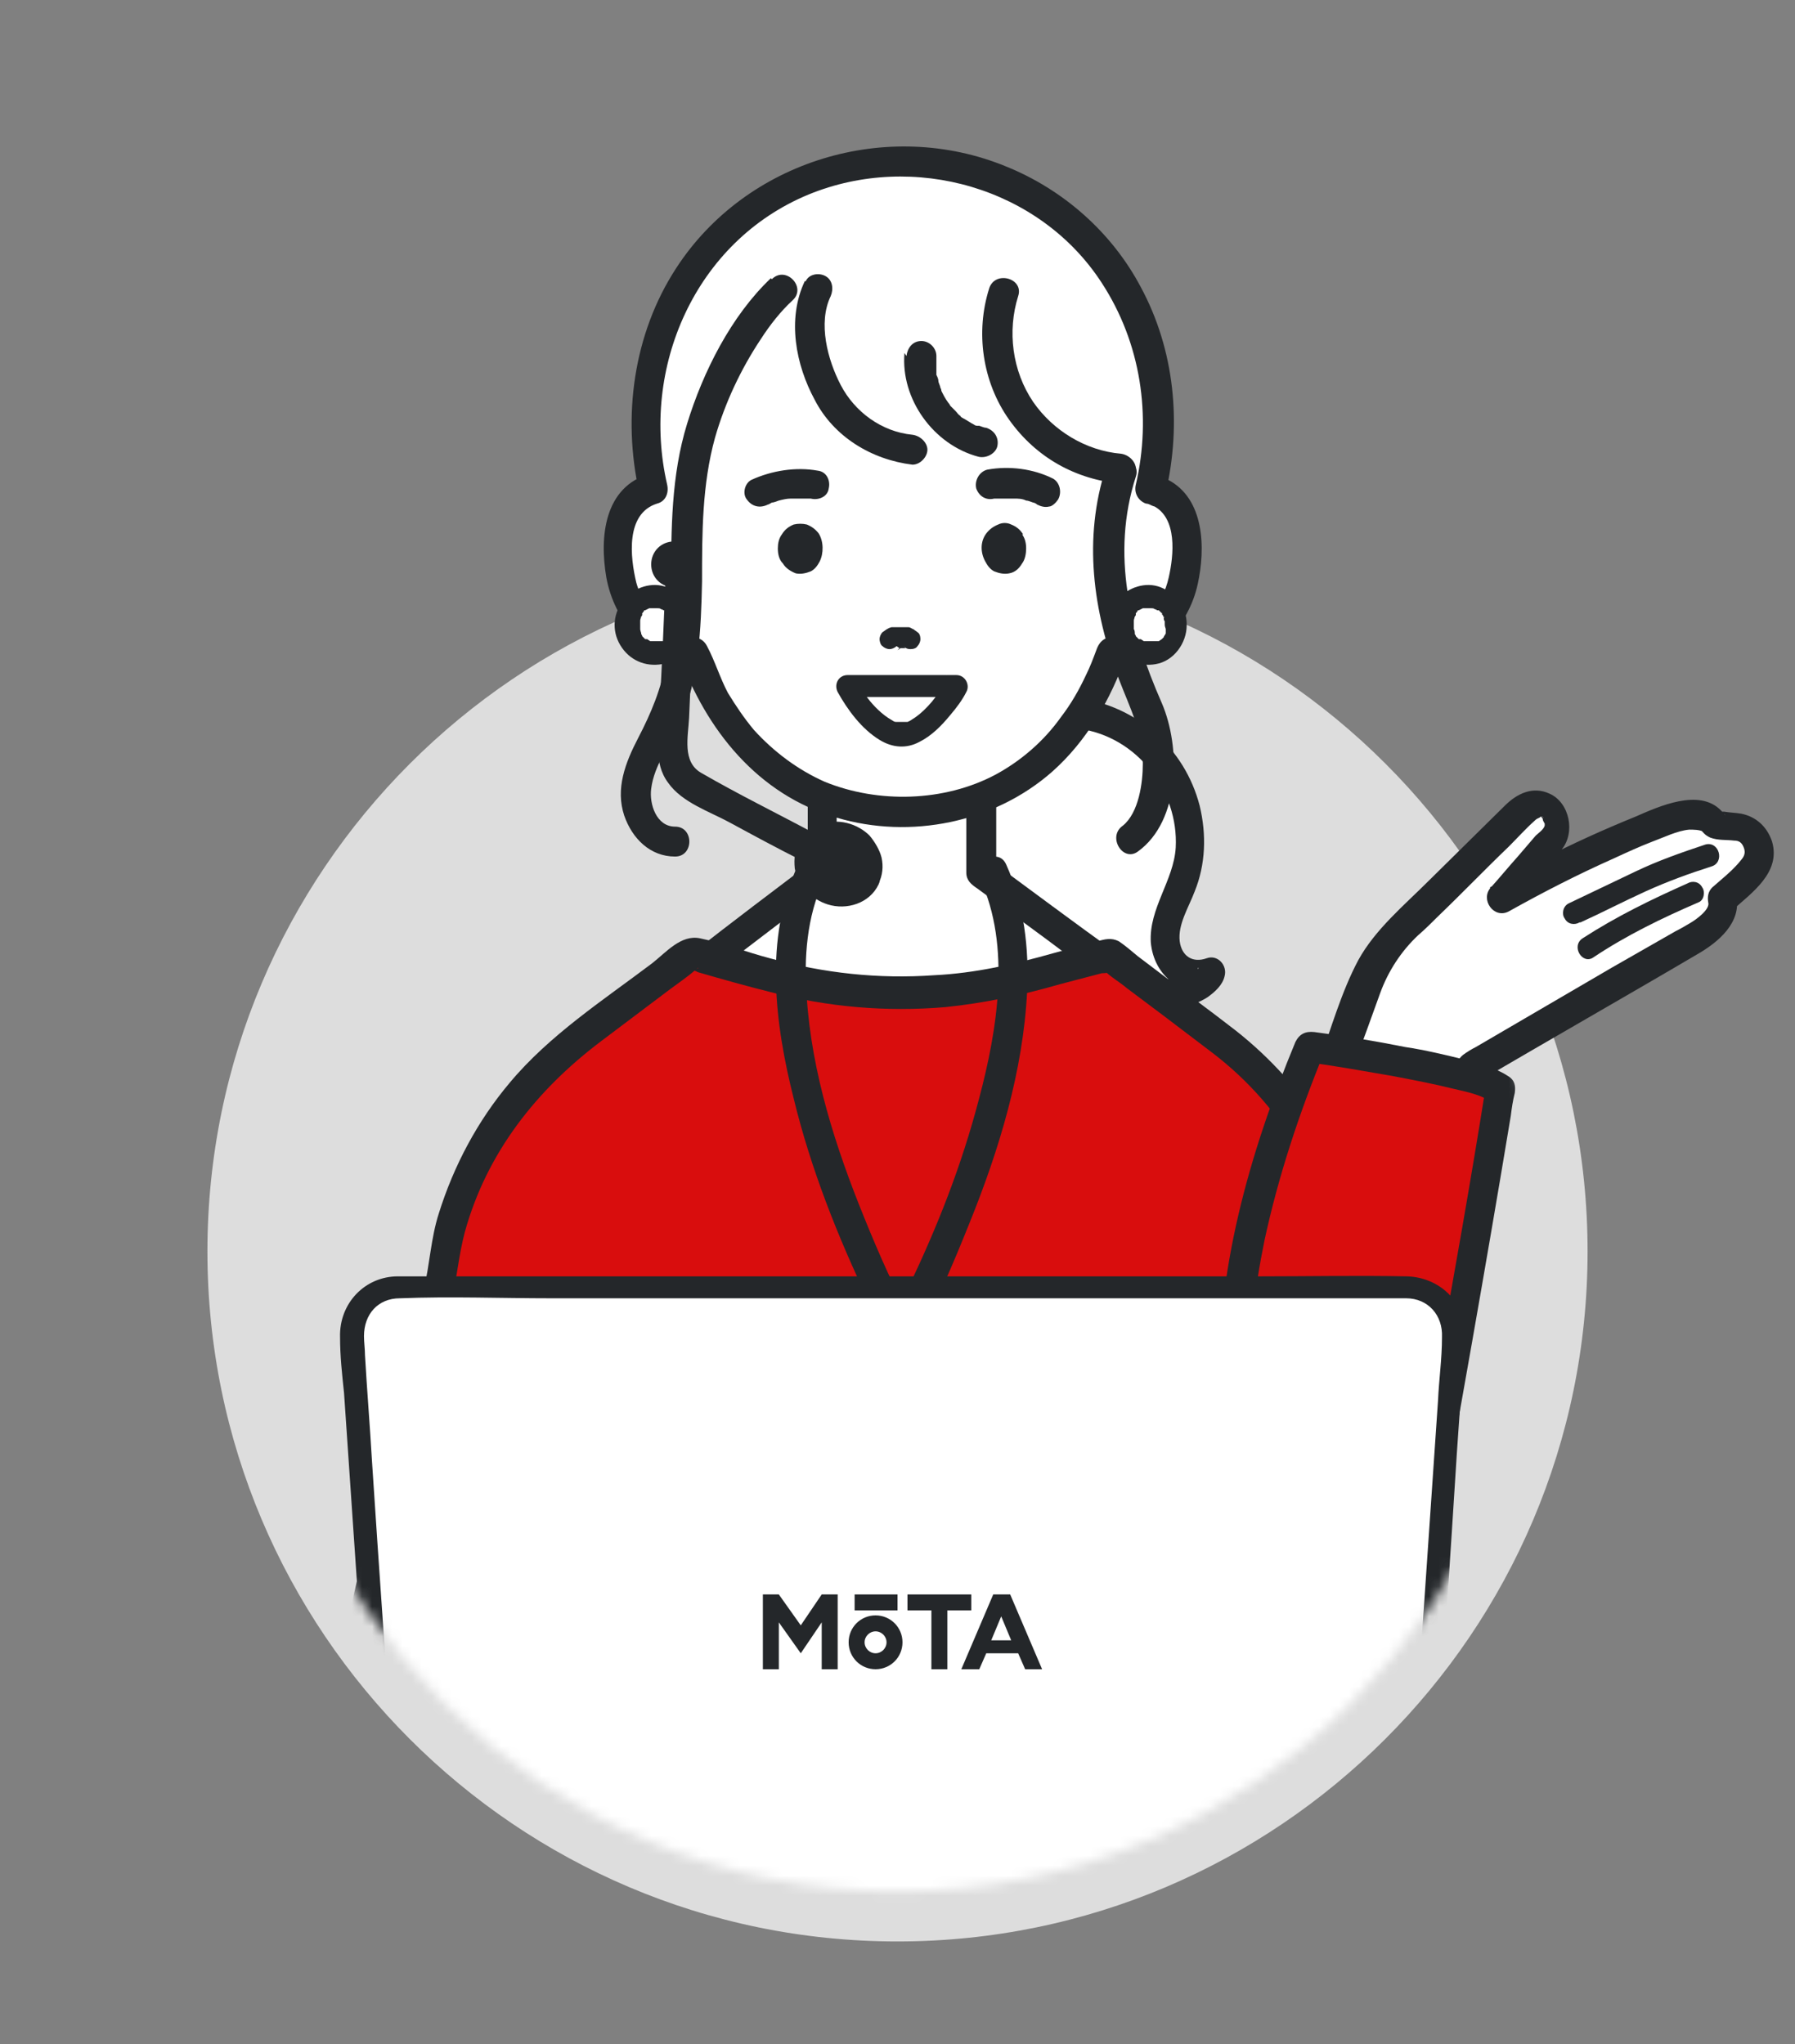 <?xml version="1.0" encoding="UTF-8"?>
<svg id="_レイヤー_1" data-name="レイヤー 1" xmlns="http://www.w3.org/2000/svg" version="1.1" xmlns:xlink="http://www.w3.org/1999/xlink" viewBox="0 0 180 205">
  <rect x="0" y="0" width="180" height="205" fill="#808080" stroke="none"/>
  <defs>
    <style>
      .cls-1 {
        fill: #d90d0d;
      }

      .cls-1, .cls-2, .cls-3, .cls-4 {
        stroke-width: 0px;
      }

      .cls-2 {
        fill: #ddd;
      }

      .cls-3 {
        fill: #24272a;
      }

      .cls-4 {
        fill: #fff;
      }

      .cls-5 {
        mask: url(#mask);
      }
    </style>
    <mask id="mask" x="25.8" y="6.6" width="128.4" height="192.4" maskUnits="userSpaceOnUse">
      <g id="mask0_34_320" data-name="mask0 34 320">
        <g id="clippath">
          <path id="Vector_7" data-name="Vector 7" class="cls-4" d="M154.2,125.5c0,35.5-28.8,64.2-64.2,64.2S25.8,161,25.8,125.5,54.5,6.6,90,6.6s64.2,83.5,64.2,118.9Z"/>
        </g>
      </g>
    </mask>
  </defs>
  <g id="_ã_ã_ã_ã_ä_" data-name="ã¢ã¼ã¿ã®äºº">
    <g id="Group">
      <g id="Group_2" data-name="Group 2">
        <path id="Vector" class="cls-2" d="M90,189.7c35.5,0,64.2-28.7,64.2-64.2s-28.7-64.2-64.2-64.2S25.8,90.1,25.8,125.5s28.7,64.2,64.2,64.2Z"/>
        <path id="Vector_2" data-name="Vector 2" class="cls-2" d="M90,194.7c-38.2,0-69.2-31.1-69.2-69.2S51.8,56.3,90,56.3s69.2,31,69.2,69.2-31.1,69.2-69.2,69.2h0ZM90,66.3c-32.7,0-59.2,26.6-59.2,59.2s26.6,59.2,59.2,59.2,59.2-26.6,59.2-59.2-26.6-59.2-59.2-59.2Z"/>
      </g>
      <g id="Group_3" data-name="Group 3">
        <g id="Group_4" data-name="Group 4">
          <path id="Vector_3" data-name="Vector 3" class="cls-4" d="M134.3,106.6l2.8-7.6c1-2.8,2.7-5.2,4.9-7l11.2-11.1c.8-.6,1.9-.6,2.7,0,0,0,1.3,1.9.3,2.9l-5.4,6.2s11.1-6.2,18.3-8.3c.9-.3,3,0,3.2.7.3.9,3.6-.6,4.5,2.2.3.9.2,1.3-.3,2.1-.5.8-1.8,2.1-2.5,2.6l-.8.7c.4,1.2-1.2,3-2.2,3.6l-23,13.4-.2,2.2"/>
          <path id="Vector_4" data-name="Vector 4" class="cls-3" d="M135.7,107c.9-2.4,1.8-4.9,2.7-7.4.8-2.2,2.1-4.2,3.8-5.8.7-.6,1.4-1.3,2-1.9,2.4-2.3,4.7-4.7,7.1-7,.9-.9,1.7-1.8,2.6-2.6.3-.3.4-.2.6-.4.2-.1.5.3,0-.1,0,0,.1.2.2.3,0,.2.1.3.2.5,0,.2,0,.5,0,.2-.1.4-.7.8-.9,1l-1.8,2.1c-.9,1-1.8,2.1-2.7,3.1-1.1,1.2.3,3.2,1.8,2.4,3.4-1.9,6.9-3.7,10.5-5.3,1.3-.6,2.6-1.2,3.9-1.7,1.1-.4,2.5-1.1,3.7-1.2.4,0,1,0,1.4.2-.3-.2-.1,0,.1.2.2.2.4.3.6.4.8.3,1.6.2,2.4.3.5,0,.8.2,1,.8.2.7-.2,1-.6,1.5-.8.9-1.7,1.6-2.6,2.4-.4.4-.5.9-.4,1.5.2.7-1.2,1.7-1.7,2-.5.3-1,.6-1.6.9l-6.3,3.6c-4.6,2.7-9.1,5.3-13.7,8-.4.2-.9.5-1.3.8-1,.8-.9,2.4-1,3.6-.2,1.9,2.8,1.9,3,0l.2-2.2-.7,1.3c7.3-4.3,14.7-8.5,22-12.8,2.1-1.2,4.5-3.2,3.9-5.9l-.4,1.5c2-1.8,4.9-3.8,4-6.9-.5-1.5-1.6-2.5-3.1-2.8-.6-.1-1.1-.1-1.7-.2-.2,0-.4,0-.4,0-.3.3.5,0,.5.4,0-.1-.3-.4-.4-.5-2.2-2.3-6.3-.4-8.6.6-3.2,1.3-6.3,2.7-9.4,4.3-1.7.9-3.5,1.8-5.2,2.8l1.8,2.4c1.8-2.1,3.6-4.1,5.4-6.2,1.4-1.7.8-4.7-1.2-5.6-1.7-.8-3.3,0-4.5,1.2l-7.6,7.5c-2.5,2.5-5.4,4.9-7.1,8-1.7,3.2-2.7,6.8-3.9,10.1-.7,1.8,2.2,2.6,2.9.8h0Z"/>
        </g>
        <path id="Vector_5" data-name="Vector 5" class="cls-3" d="M159.8,96c3.3-2.2,6.8-3.9,10.5-5.5.6-.2.7-1.1.4-1.5-.3-.6-1-.7-1.5-.4-3.6,1.6-7.1,3.3-10.5,5.5-1.2.8,0,2.7,1.1,1.9Z"/>
        <path id="Vector_6" data-name="Vector 6" class="cls-3" d="M158.5,92.5c2.2-1,4.3-2.1,6.5-3.1s4.4-1.8,6.6-2.5c1.4-.4.8-2.6-.6-2.2-2.4.8-4.7,1.6-7,2.7s-4.4,2.1-6.7,3.2c-.6.3-.7,1.1-.4,1.5.3.6,1,.7,1.5.4h0Z"/>
      </g>
      <g id="Clip_path_group" data-name="Clip path group">
        <g class="cls-5">
          <g id="Group_5" data-name="Group 5">
            <g id="Group_6" data-name="Group 6">
              <path id="Vector_8" data-name="Vector 8" class="cls-4" d="M108.3,71.6c8.3,1,13.4,10.2,10.1,17.8-.6,1.3-1.2,2.7-1.4,4.1-.3,2.8,1.8,5.2,4.6,4.1,0,0-.6,2.3-5.8,2.2l-21.8-11.2,1-13.2,13.3-3.8h0Z"/>
              <path id="Vector_9" data-name="Vector 9" class="cls-3" d="M108.3,73.1c5.7.8,9.9,6.2,9.6,11.9-.2,3.3-2.7,6.1-2.5,9.5.3,3.4,3.2,5.7,6.5,4.6l-1.8-1.9c0-.2.2-.2,0,0,.1-.1,0,0-.2.1-.2.1-.2.2-.4.3-.6.3-1.3.5-2,.6-.2,0-.5,0-.7,0-.1,0-.9.1-.5.1,0,0,.3.1,0,0-1.3-.4-2.6-1.3-3.9-2l-14-7.2c-1.3-.7-2.5-1.3-3.8-1.9l.7,1.3c.3-4.4.7-8.8,1-13.2l-1.1,1.4c4.4-1.3,8.9-2.5,13.3-3.8,1.8-.5,1.1-3.4-.8-2.9-4.4,1.3-8.9,2.5-13.3,3.8-.7.2-1.1.8-1.1,1.5-.3,4.4-.7,8.8-1,13.2,0,.5.3,1.1.7,1.3,3.7,1.9,7.3,3.8,11,5.7l7.4,3.8c1.1.6,2.2,1.3,3.4,1.7,1.8.7,4.8,0,6.3-1,.7-.5,1.5-1.2,1.7-2.1.3-1.1-.7-2.2-1.8-1.8-1.4.5-2.5-.2-2.7-1.7-.2-1.7.9-3.4,1.5-5,1.1-2.7,1.2-5.7.5-8.6-1.5-5.8-6.3-10-12.2-10.8-.8-.1-1.5.8-1.5,1.5,0,.9.7,1.4,1.5,1.5h0Z"/>
            </g>
            <g id="Group_7" data-name="Group 7">
              <path id="Vector_10" data-name="Vector 10" class="cls-4" d="M82.5,80.6v6.9l-12.4,9.4,22,12.2,19.1-12.2-12.8-9.4v-6.9"/>
              <path id="Vector_11" data-name="Vector 11" class="cls-3" d="M81,80.6v6.9l.7-1.3c-4.1,3.1-8.2,6.2-12.3,9.4-.9.6-1.1,2,0,2.6,6.4,3.5,12.8,7.1,19.2,10.6.9.5,1.8,1,2.8,1.5.5.2,1.1.3,1.5,0,5.6-3.6,11.1-7.1,16.7-10.6.8-.5,1.6-1,2.4-1.5,1-.7.9-1.9,0-2.6-4.3-3.1-8.6-6.3-12.8-9.4l.7,1.3v-6.9c0-1.9-3-1.9-3,0v5c0,.6,0,1.3,0,1.9,0,.8.5,1.2,1.1,1.6,3.1,2.3,6.2,4.5,9.2,6.8,1.1.8,2.2,1.6,3.2,2.4v-2.6c-5.6,3.5-11.1,7.1-16.7,10.6-.8.5-1.6,1-2.4,1.5h1.5c-6.4-3.6-12.8-7.1-19.2-10.7-.9-.5-1.8-1-2.8-1.5v2.6c2.5-1.9,5.1-3.9,7.6-5.8l4.2-3.2c.3-.2.7-.5,1-.8.4-.6.3-1.4.3-2.1v-5.8c0-1.9-3-1.9-3,0h0Z"/>
            </g>
            <g id="Group_8" data-name="Group 8">
              <path id="Vector_12" data-name="Vector 12" class="cls-4" d="M116.3,49.3c-.3-.2-.6-.2-.9-.3.5-2.1.8-4.3.8-6.6,0-15-11.5-26.2-25.7-26.2s-25.7,11.2-25.7,26.2.3,4.5.8,6.6c-.3,0-.6.2-.9.3-3.1,1.4-3,6.3-2.2,9.5.7,2.7,3.2,5.8,7.1,6.5,3.6,10.2,11.2,16.1,20.9,16.1s17.3-5.8,20.9-16.1c3.9-.7,6.4-3.8,7.1-6.5.8-3.2,1-8.1-2.2-9.5Z"/>
              <path id="Vector_13" data-name="Vector 13" class="cls-3" d="M117.1,48c-.4-.2-.8-.4-1.3-.5l1.1,1.9c1.6-6.9.9-14.3-2.5-20.6-2.9-5.5-7.8-9.8-13.5-12.1-11.9-4.9-26.1-.6-33.1,10.2-4.3,6.6-5.4,14.9-3.7,22.5l1.1-1.9c-4.6,1.3-5.1,6.3-4.4,10.4.8,4.4,4,8,8.4,8.9l-1.1-1.1c2.7,7.5,7.9,14,15.8,16.3,7.4,2.2,15.8.5,21.6-4.6,3.5-3.1,5.9-7.3,7.4-11.6l-1.1,1.1c4.2-.8,7.4-4.2,8.3-8.3.8-3.6.7-8.6-3-10.5-1.7-.9-3.2,1.7-1.5,2.6,2.5,1.2,2.1,5,1.6,7.2-.6,2.8-2.7,5.2-5.6,5.9-1,.2-1.4.6-1.7,1.5-.3.8-.6,1.6-1,2.4-.7,1.5-1.5,2.9-2.5,4.2-1.7,2.4-4,4.4-6.6,5.8-5.1,2.7-11.7,2.9-17.1.7-2.7-1.2-5.1-3-7.1-5.2-1-1.2-1.8-2.4-2.6-3.7-.8-1.5-1.3-3.2-2.1-4.7-.5-1-1.5-.9-2.4-1.2-.8-.3-1.6-.8-2.3-1.4-1.1-1-2-2.3-2.4-3.8-.6-2.5-1.1-6.9,2.1-7.9.8-.2,1.2-1,1-1.9-2.7-11.7,2.8-24.4,14.2-29.1,10.5-4.3,23.2-.7,29.4,8.9,3.9,6,5,13.3,3.4,20.2-.2.8.2,1.6,1,1.9.2,0,.4.1.6.2,1.8.8,3.3-1.8,1.5-2.6h0Z"/>
            </g>
            <g id="Group_9" data-name="Group 9">
              <path id="Vector_14" data-name="Vector 14" class="cls-3" d="M102.6,53.6c-.3-.5-.7-.8-1.2-1-.4-.2-.9-.2-1.3,0-.5.2-.9.5-1.2.9-.6.8-.6,1.9-.1,2.8.2.4.5.8.9,1,.5.2,1,.3,1.5.2.6-.1,1-.5,1.3-1,.3-.4.4-1,.4-1.5,0-.5-.1-1-.4-1.4h0Z"/>
              <path id="Vector_15" data-name="Vector 15" class="cls-3" d="M99.7,50c0,0,.2,0,.3,0h-.4c.8,0,1.7,0,2.5,0h-.4c.4,0,.8,0,1.2.2.2,0,.4.1.7.2,0,0,.4,0,0,0,.1,0,.3.1.4.2.4.2.8.3,1.2.2.3,0,.7-.4.9-.7.4-.7.2-1.7-.5-2.1-2-1-4.4-1.3-6.6-.9-.8.2-1.3,1.1-1.1,1.9.3.8,1,1.2,1.8,1h0Z"/>
              <path id="Vector_16" data-name="Vector 16" class="cls-3" d="M78,55c0,.5.1,1.1.5,1.5.3.5.8.8,1.3,1,.5.1,1,0,1.5-.2.4-.2.7-.6.9-1,.4-.8.4-2-.1-2.8-.3-.4-.7-.7-1.2-.9-.4-.1-.9-.1-1.3,0-.5.2-.9.5-1.2,1-.3.4-.4.9-.4,1.4h0Z"/>
              <path id="Vector_17" data-name="Vector 17" class="cls-3" d="M82,47.2c-2.2-.4-4.6,0-6.6.9-.7.3-1,1.4-.5,2,.5.7,1.3.9,2.1.5.1,0,.2-.1.4-.2-.4,0,0,0,0,0,.2,0,.4-.1.7-.2.4-.1.8-.2,1.2-.2h-.4c.8,0,1.7,0,2.5,0h-.4c0,0,.2,0,.3,0,.8.2,1.7-.2,1.8-1,.2-.8-.2-1.7-1.1-1.8Z"/>
            </g>
            <path id="Vector_18" data-name="Vector 18" class="cls-3" d="M90.2,65s0,0,0,0l-.2.2c0,0,.2-.1.3-.2h-.2c.1,0,.3,0,.4,0h-.3c.1,0,.3,0,.4,0h-.3c.1,0,.3,0,.4,0h-.2c.1,0,.2,0,.3,0l-.2-.2s0,0,0,0c.2.2.4.3.7.3s.6-.1.7-.3c.2-.2.3-.5.3-.7,0-.3-.1-.6-.3-.7-.1-.1-.3-.2-.4-.3-.1,0-.3-.2-.5-.2,0,0-.2,0-.3,0-.2,0-.4,0-.6,0s-.4,0-.5,0c0,0-.2,0-.3,0-.4.1-.6.3-.9.5-.2.2-.3.5-.3.7s.1.6.3.7c.2.2.5.3.7.3s.5-.1.7-.3h0Z"/>
            <path id="Vector_19" data-name="Vector 19" class="cls-3" d="M80.7,28.2c-1.8,3.8-.9,8.4,1,11.9,1.9,3.7,5.7,6,9.8,6.5.8,0,1.5-.8,1.5-1.5s-.7-1.4-1.5-1.5c-3.1-.3-5.8-2.3-7.2-5-1.3-2.5-2.3-6.2-1-8.9.3-.7.2-1.6-.5-2-.7-.4-1.7-.2-2,.5h0Z"/>
            <path id="Vector_20" data-name="Vector 20" class="cls-3" d="M90.7,35.4c-.4,4.6,2.9,9.2,7.4,10.4.8.2,1.7-.3,1.9-1,.2-.8-.2-1.6-1.1-1.9-.2,0-.4-.1-.7-.2,0,0-.1,0-.2,0,.1,0,.2,0,0,0,0,0-.2,0-.3-.1-.4-.2-.8-.5-1.2-.7-.3-.2.2.2,0,0,0,0-.2-.1-.2-.2-.2-.1-.3-.3-.5-.5s-.3-.3-.5-.5c0,0-.2-.2,0,0,0,0-.1-.2-.2-.3-.3-.4-.5-.8-.7-1.2,0,0,0-.2-.1-.3,0-.2,0,.2,0,0,0-.2-.2-.5-.2-.7,0-.2-.1-.4-.2-.6,0-.1,0-.2,0-.4,0,.2,0,.1,0,0,0-.5,0-1,0-1.5,0-.8-.7-1.5-1.5-1.5-.9,0-1.4.7-1.5,1.5h0Z"/>
            <path id="Vector_21" data-name="Vector 21" class="cls-3" d="M99.2,28.9c-1.4,4.4-.7,9.4,2,13.2,2.7,3.8,6.7,6,11.2,6.4.8,0,1.5-.8,1.5-1.5s-.7-1.4-1.5-1.5c-3.5-.3-6.8-2.3-8.8-5.2-2.1-3.1-2.6-7.1-1.5-10.6.6-1.8-2.3-2.6-2.9-.8h0Z"/>
            <path id="Vector_22" data-name="Vector 22" class="cls-3" d="M110.9,46.9c-2.3,7.1-1.3,14.4,1.3,21.2,1.1,2.9,2.4,5.3,2.4,8.5,0,1.9-.4,4.9-2,6.2-1.6,1.1,0,3.7,1.5,2.6,4.3-3.1,4.3-10.5,2.4-14.9-3.2-7.3-5.1-14.9-2.6-22.7.6-1.8-2.3-2.6-2.9-.8h0Z"/>
            <path id="Vector_23" data-name="Vector 23" class="cls-3" d="M77.3,27.9c-4,3.8-6.8,9.4-8.4,14.6-1.6,5.2-1.6,10.6-1.6,16,0,2.6,0,5.2-.5,7.8-.5,2.8-1.5,5.2-2.8,7.7-1.3,2.5-2.3,5.1-1.4,7.8.8,2.3,2.6,4.1,5.1,4.1,1.9,0,1.9-3,0-3-1.9,0-2.6-2.3-2.4-3.8.3-2.4,1.9-4.4,2.9-6.6,1.9-4.5,2.1-9.4,2.2-14.2,0-4.8,0-9.7,1.3-14.4,1-3.5,2.6-6.9,4.6-9.9.9-1.4,2-2.8,3.2-3.9,1.4-1.3-.7-3.5-2.1-2.1h0Z"/>
            <g id="Group_10" data-name="Group 10">
              <path id="Vector_24" data-name="Vector 24" class="cls-1" d="M143.8,171.1c-1.9,6.9-6.3,13.7-14.8,13.5-.7,0-1.4,0-2-.2v7.4H53.2l-12.9-6.6c-4.6-4-6.7-10.2-5.3-16.1l9.3-40.4c.2-1.7.4-3.3.8-5,2-7.9,6.6-14.8,13.1-19.8l11.2-8.5h.5l7.2,2c8.7,2.4,18,2.5,26.7,0l7.7-2.1h.1l11.2,8.5c7.3,5.5,12.3,13.7,13.8,22.8l1.1,6.6,4.5,27.3,1.7,10.4h0Z"/>
              <path id="Vector_25" data-name="Vector 25" class="cls-3" d="M142.3,171.1c0,.3-.5,1.6-.8,2.1-.3.8-.6,1.6-1,2.4-.8,1.6-1.8,3-3,4.3-2.7,2.6-6.4,3.8-10.1,3.2-.9-.2-1.9.4-1.9,1.4v7.4l1.5-1.5H53.9c-.2,0-.5,0-.7,0s.7.2.7.2c-.1-.1-.5-.3-.7-.3l-7.2-3.7c-1.6-.8-3.8-1.6-5.2-2.7-3.7-3-5.3-8.4-4.7-12.9.2-1.2.5-2.3.7-3.4,2.4-10.6,4.9-21.2,7.3-31.8l1.2-5.3c.5-2.3.7-4.6,1.3-6.9,2.2-8,7.2-14.3,13.7-19.2l6.9-5.2c.8-.6,1.7-1.2,2.5-1.9.4-.4.6-.2-.3,0,.6,0-.2,0,0,0,.2,0,.4.1.6.2,2.4.7,4.9,1.4,7.3,2,5.7,1.5,11.6,2,17.5,1.5,3.9-.4,7.7-1.2,11.5-2.3l4.2-1.1c.2,0,.8,0,1-.3-.4.3-1.3-.5-.8,0,.7.7,1.6,1.2,2.3,1.8l3.6,2.7c1.7,1.3,3.3,2.5,5,3.8,7.2,5.5,11.7,13.5,13.2,22.3.6,3.5,1.1,6.9,1.7,10.3,1.5,9,3,18.1,4.5,27.1.4,2.1.7,4.3,1.1,6.4.3,1.9,3.2,1.1,2.9-.8-1.4-8.7-2.9-17.4-4.3-26.1-.6-3.9-1.3-7.8-1.9-11.8-.4-2.2-.7-4.4-1.1-6.5-.8-4.9-2.6-9.7-5.3-13.9-2.5-3.8-5.6-7.1-9.2-9.8-1.8-1.4-3.6-2.7-5.4-4.1l-3.7-2.8c-.6-.5-1.3-1.1-1.9-1.5-.8-.4-1.4-.2-2.2,0l-4.4,1.2c-3.9,1.1-7.8,2-11.9,2.2-5.6.4-11.1-.2-16.5-1.7-2.3-.6-4.6-1.5-7-2-1.9-.4-3.4,1.4-4.8,2.5-4.9,3.7-10.3,7.2-14.3,12-3.2,3.8-5.6,8.3-7.1,13.1-.8,2.5-.9,5.1-1.5,7.6-2.4,10.5-4.8,21-7.2,31.4-.8,3.4-1.9,6.9-2.2,10.5-.5,4.9,1.2,9.8,4.4,13.5,1.7,1.9,3.6,2.7,5.8,3.8l7.8,4c.8.4,1.5.8,2.4.8,2.9,0,5.8,0,8.6,0h64.8c.8,0,1.5-.7,1.5-1.5v-7.4l-1.9,1.4c4.7.8,9.3-.4,12.8-3.7,1.5-1.4,2.8-3.2,3.7-5.1.5-1,.9-2,1.3-3.1.3-.9.8-2,.8-2.9,0-1.9-3-1.9-3,0h0Z"/>
            </g>
            <g id="Group_11" data-name="Group 11">
              <path id="Vector_26" data-name="Vector 26" class="cls-1" d="M142.1,157.2c-.1.7-5.7,1.6-6.4,1.6-8.2-.5-12.5-9.3-12-22.6.3-6.8,1.8-14.6,4.7-23.2.8-2.5,1.8-5.1,2.9-7.7,0,0,4.4.6,9.1,1.5,4.3.8,8.7,1.8,10,2.8,0,0-2.4,15.2-8.2,47.5Z"/>
              <path id="Vector_27" data-name="Vector 27" class="cls-3" d="M140.7,156.8c0-.2.4-.6.4-.6,0,0,0,0-.2,0-.3,0-.5.2-.8.2-.8.2-1.7.4-2.5.5-1.1.2-2.1.3-3.2,0-3-.7-5.2-2.9-6.6-5.6-1.9-3.6-2.4-7.9-2.5-12-.1-5,.5-10,1.5-14.9,1.4-6.5,3.5-12.8,6-18.9l-1.8,1c2.9.4,5.7.9,8.6,1.4,2.1.4,4.2.8,6.2,1.3,1.3.3,2.8.6,3.9,1.4l-.7-1.7c-1.5,9.5-3.2,19-4.9,28.5-1.1,6.3-2.2,12.7-3.4,19-.3,1.9,2.6,2.7,2.9.8,2.7-15.1,5.4-30.2,7.9-45.3.1-.8.2-1.5.4-2.3.1-.7,0-1.3-.7-1.7-1.2-.8-2.8-1.2-4.2-1.6-2-.5-4.1-1-6.1-1.3-3-.6-6-1.1-9.1-1.5-.9-.1-1.5.2-1.9,1-4.6,11.1-8.1,23.3-7.6,35.4.3,7.6,2.8,17.9,11.6,19.7,1.8.4,3.3.2,5.1-.2,1.6-.3,4-.6,4.7-2.2.7-1.8-2.2-2.6-2.9-.8h0Z"/>
            </g>
            <g id="Group_12" data-name="Group 12">
              <path id="Vector_28" data-name="Vector 28" class="cls-3" d="M87,87.9c.7-1.4-.1-3.2-1.7-3.9-1.6-.7-3.4-.2-4.1,1.2-.7,1.4.1,3.2,1.7,3.9,1.6.7,3.4.2,4.1-1.2Z"/>
              <path id="Vector_29" data-name="Vector 29" class="cls-3" d="M85.9,87.3c0,.1-.2.2-.2.4,0,.2.2-.2,0,0,0,0,0,.1-.2.2,0,0,0,0-.1.1-.2.2.2-.2,0,0-.1,0-.3.2-.4.2-.2,0,0,0,0,0,0,0-.2,0-.2,0,0,0-.3,0-.4,0h.2s-.1,0-.2,0h-.5c0,0,0,0,.1,0,0,0-.3,0-.4,0,0,0-.2,0-.2,0,0,0-.2-.1,0,0,.2.1,0,0,0,0,0,0-.1,0-.2,0,0,0-.1,0-.2-.1,0,0,0,0-.1,0,.1.1.2.1.1,0-.1,0-.2-.2-.3-.3,0,0,0,0-.1-.1-.2-.2.2.2,0,0,0-.1-.1-.2-.2-.3,0,0,0-.1,0-.2,0,0,0,0,0,.1,0,0,0,0,0-.1,0-.1,0-.2,0-.4,0-.3,0,.3,0,0h0c0-.3,0-.4,0-.5,0,.3,0,.2,0,0,0,0,0-.1,0-.2h0c0-.2,0-.2,0,0,0,0,0-.1,0-.2,0,0,0-.1,0-.2.1-.2-.2.2,0,0,0,0,.2-.2.3-.3.2-.1,0,0,0,0,0,0,.2-.1.2-.2,0,0,0,0,.1,0h0c.1,0,0,0,0,0,0,0,.3,0,.4-.1,0,0,.2,0,.2,0,0,0-.3,0-.1,0,.2,0,.3,0,.5,0,.1,0,.3,0,0,0,0,0,.1,0,.2,0,.2,0,.3,0,.4.1,0,0,.2,0,.2,0-.2-.2-.1,0,0,0,.2,0,.3.2.4.3.2.1,0,0,0,0,0,0,.2.2.2.2h.1c0,.2.2.4.1.2s0,0,0,0c0,0,0,.2.1.2s0,.1,0,.2c0-.3.1.2,0,0,0,.1,0,.3.1.4,0,.2,0-.3,0,0,0,0,0,.2,0,.2v.2c0,.2,0-.3,0,0,0,.1-.2.6,0,.2-.3.6-.2,1.4.5,1.8.6.3,1.5.2,1.8-.5.4-.8.5-1.7.3-2.6-.2-.8-.7-1.6-1.2-2.2-1.2-1.2-3.2-1.8-4.9-1.1-.9.3-1.6.9-2.1,1.7-.5.8-.6,1.7-.5,2.7.3,1.7,1.7,3.1,3.3,3.6,1.9.6,4.2-.1,5.1-2,.3-.6.2-1.4-.5-1.8-.6-.3-1.4-.2-1.8.5h0Z"/>
            </g>
            <path id="Vector_30" data-name="Vector 30" class="cls-3" d="M69,56.6c0,1.3-.1,2.3-1.4,2.3s-2.3-1-2.3-2.3,1-2.3,2.3-2.3,1.4,1,1.4,2.3Z"/>
            <path id="Vector_31" data-name="Vector 31" class="cls-3" d="M95.1,67.7h-10.1c-.9,0-1.4.9-1,1.7,1,1.8,2.4,3.7,4.2,4.8,1.3.8,2.7.9,4,.2,1.2-.6,2.2-1.6,3.1-2.7.6-.7,1.2-1.5,1.6-2.3.4-.7-.1-1.7-1-1.7h-.9c-1.4,0-1.4,2.2,0,2.2h.9l-1-1.7c-.8,1.5-1.9,2.9-3.2,3.8-.2.1-.4.3-.7.4-.2,0,.1,0,0,0,0,0-.1,0-.2,0,0,0-.4,0-.2,0-.1,0-.2,0-.4,0-.1,0,0,0,0,0,0,0-.1,0-.2,0-.3,0-.3,0-.6-.2-.9-.5-1.8-1.4-2.4-2.2-.4-.5-.9-1.2-1.2-1.8l-1,1.7h10.1c1.4,0,1.4-2.2,0-2.2h0Z"/>
            <g id="Group_13" data-name="Group 13">
              <g id="Group_14" data-name="Group 14">
                <path id="Vector_32" data-name="Vector 32" class="cls-3" d="M91.8,134.5c2.1-3.8,3.8-7.8,5.4-11.8,3-7.4,5.4-15.3,5.8-23.3.2-4.3-.3-8.7-2.1-12.7-.8-1.8-3.4-.2-2.6,1.5,3.1,6.7,1.7,15.1-.1,21.9-1.8,6.9-4.2,12.9-7.1,19-.6,1.3-1.2,2.6-1.9,3.8-.9,1.7,1.7,3.2,2.6,1.5h0Z"/>
                <path id="Vector_33" data-name="Vector 33" class="cls-3" d="M91.7,133c-1.9-3.5-3.5-7.1-5-10.8-2.9-7.1-5.3-14.6-5.8-22.2-.3-3.9,0-8.1,1.7-11.7.8-1.7-1.8-3.3-2.6-1.5-3.4,7.3-2.3,15.9-.4,23.4,1.7,7,4.4,13.8,7.5,20.3.7,1.4,1.3,2.8,2.1,4.1.9,1.7,3.5.2,2.6-1.5h0Z"/>
              </g>
              <g id="Group_15" data-name="Group 15">
                <path id="Vector_34" data-name="Vector 34" class="cls-4" d="M104.5,133.4h-28.1v17.8h28.1v-17.8Z"/>
                <path id="Vector_35" data-name="Vector 35" class="cls-3" d="M104.5,150.2h-28.1l1.1,1.1v-17.8l-1.1,1.1h28.1l-1.1-1.1v17.8c0,1.4,2.1,1.4,2.1,0v-17.8c0-.6-.5-1.1-1.1-1.1h-28.1c-.6,0-1.1.5-1.1,1.1v17.8c0,.6.5,1.1,1.1,1.1h28.1c1.4,0,1.4-2.1,0-2.1Z"/>
              </g>
              <g id="Group_16" data-name="Group 16">
                <path id="Vector_36" data-name="Vector 36" class="cls-3" d="M86.6,139.5v1.3h3.4v-1.3h-3.4Z"/>
                <path id="Vector_37" data-name="Vector 37" class="cls-3" d="M88.3,141.3c-1.2,0-2.2,1-2.2,2.1s1,2.1,2.2,2.1,2.1-1,2.1-2.1-1-2.1-2.1-2.1ZM88.3,144.3c-.5,0-.9-.4-.9-.9s.4-.9.9-.9.9.4.9.9-.4.9-.9.9Z"/>
                <path id="Vector_38" data-name="Vector 38" class="cls-3" d="M84,139.5l-1.7,2.4-1.7-2.4h-1.3v6h1.3v-3.8l1.7,2.4,1.7-2.4v3.8h1.3v-6h-1.3Z"/>
                <path id="Vector_39" data-name="Vector 39" class="cls-3" d="M96,139.5h-5.2v1.3h1.9v4.7h1.3v-4.7h1.9v-1.3Z"/>
                <path id="Vector_40" data-name="Vector 40" class="cls-3" d="M100.2,145.6h1.4l-2.6-6h-1.3l-2.6,6h1.4l.6-1.3h2.5l.6,1.3h0ZM97.6,143.2l.8-1.9.8,1.9h-1.6Z"/>
              </g>
            </g>
            <g id="Group_17" data-name="Group 17">
              <g id="Group_18" data-name="Group 18">
                <path id="Vector_41" data-name="Vector 41" class="cls-4" d="M115.2,65.5c1.6,0,2.8-1.3,2.8-2.8s-1.3-2.8-2.8-2.8-2.8,1.3-2.8,2.8,1.3,2.8,2.8,2.8Z"/>
                <path id="Vector_42" data-name="Vector 42" class="cls-3" d="M116.9,62.7v.2c0,.2,0,0,0,0,0,0,0,.3,0,.4,0,0,0,.2,0,.2,0,0,.1-.3,0,0,0,.1-.2.3-.2.4-.1.2.1-.1,0,0,0,0,0,0-.1.1,0,0,0,0-.1.1h0c0,.1,0,.1,0,0,0,0-.3.2-.3.2,0,0,0,0-.1,0-.2.1.2,0,0,0-.1,0-.2,0-.4,0-.2,0,0,0,0,0,0,0-.2,0-.2,0-.1,0-.3,0-.4,0-.2,0,.3,0,0,0,0,0-.2,0-.2,0,0,0-.1,0-.2,0-.2,0,0,0,0,0,0,0-.3-.2-.3-.2,0,0,0,0-.2,0-.1,0,.2.2,0,0,0,0-.3-.3-.3-.3,0,0,.1.2,0,0,0,0,0-.1-.1-.2,0,0,0,0,0-.1h0c0-.2,0-.2,0,0,0,0,0-.3-.1-.4,0,0,0,0,0-.2,0-.2,0,.2,0,0v-.4h0c0-.2,0-.2,0,0,0,0,0-.1,0-.2,0-.1,0-.2.1-.4-.1.2,0-.2,0,0,0,0,0-.1.1-.2,0,0,0,0,0-.2.1-.2,0,0,0,0,0,0,.2-.2.2-.3h0q0-.1,0,0h0s0,0,.1,0c0,0,.4-.2.4-.2,0,0-.3,0,0,0,0,0,.1,0,.2,0,0,0,0,0,.2,0,0,0,.3,0,0,0-.2,0,0,0,0,0h.4c-.2,0,.2,0,0,0,.2,0,.3,0,.4.1.2,0-.2,0,0,0,0,0,.2,0,.2.1,0,0,0,0,.1,0h.1c-.1,0-.2,0,0,0,0,0,.2.2.3.3-.1-.2.2.2,0,0,0,0,0,.1.1.2s0,.1.1.2c0-.2.1.2,0,0,0,.2,0,.3.1.4,0,.2,0,0,0,0,0,0,0,.3,0,.3,0,.6.5,1.2,1.1,1.1s1.1-.5,1.1-1.1c0-1.7-1.1-3.1-2.6-3.7-1.5-.6-3.3,0-4.3,1.2-1.1,1.3-1.3,3.1-.4,4.6.9,1.5,2.6,2.2,4.2,1.9,1.8-.3,3.1-2.1,3.1-3.9,0-.6-.5-1.2-1.1-1.1-.6,0-1.1.5-1.1,1.1h0Z"/>
              </g>
              <g id="Group_19" data-name="Group 19">
                <path id="Vector_43" data-name="Vector 43" class="cls-4" d="M65.7,65.5c1.6,0,2.8-1.3,2.8-2.8s-1.3-2.8-2.8-2.8-2.8,1.3-2.8,2.8,1.3,2.8,2.8,2.8Z"/>
                <path id="Vector_44" data-name="Vector 44" class="cls-3" d="M67.4,62.7v.2c0,.2,0,0,0,0,0,0,0,.3,0,.4,0,0,0,.2,0,.2,0,0,.1-.3,0,0,0,.1-.2.3-.2.4-.1.2.1-.1,0,0,0,0,0,0-.1.1,0,0,0,0-.1.1h0c0,.1,0,.1,0,0,0,0-.3.2-.3.2,0,0,0,0-.1,0-.2.1.2,0,0,0-.1,0-.2,0-.4,0-.2,0,0,0,0,0,0,0-.2,0-.2,0-.1,0-.3,0-.4,0-.2,0,.3,0,0,0,0,0-.2,0-.2,0,0,0-.1,0-.2,0-.2,0,0,0,0,0,0,0-.3-.2-.3-.2,0,0,0,0-.2,0-.1,0,.2.2,0,0,0,0-.3-.3-.3-.3,0,0,.1.2,0,0,0,0,0-.1-.1-.2,0,0,0,0,0-.1h0c0-.2,0-.2,0,0,0,0-.1-.3-.1-.4,0,0,0,0,0-.2,0-.2,0,.2,0,0v-.4h0c0-.2,0-.2,0,0,0,0,0-.1,0-.2,0-.1,0-.2.1-.4-.1.2,0-.2,0,0,0,0,0-.1.1-.2,0,0,0,0,0-.2.1-.2,0,0,0,0,0,0,.2-.2.2-.3h0q0-.1,0,0h0s0,0,.1,0c0,0,.4-.2.4-.2,0,0-.3,0,0,0,0,0,.1,0,.2,0,0,0,0,0,.2,0,0,0,.3,0,0,0-.2,0,0,0,0,0h.4c-.2,0,.2,0,0,0,.2,0,.3,0,.4.1.2,0-.2,0,0,0,0,0,.2,0,.2.1,0,0,0,0,.1,0,0,0,0,0,.1,0-.1,0-.1-.1,0,0,0,0,.2.2.3.3-.1-.2.2.2,0,0,0,0,0,.1.1.2,0,0,0,.1.1.2,0-.2.1.2,0,0,0,.2,0,.3.1.4,0,.2,0,0,0,0,0,0,0,.3,0,.3,0,.6.5,1.2,1.1,1.1s1.1-.5,1.1-1.1c0-1.7-1.1-3.1-2.6-3.7-1.5-.6-3.3,0-4.3,1.2-1.1,1.3-1.3,3.1-.4,4.6.9,1.5,2.5,2.2,4.2,1.9,1.8-.3,3.1-2.1,3.2-3.9,0-.6-.5-1.2-1.1-1.1-.6,0-1.1.5-1.1,1.1h0Z"/>
              </g>
            </g>
            <path id="Vector_45" data-name="Vector 45" class="cls-3" d="M66.8,56.5c-.2,5-.4,10.1-.7,15.2,0,2.3-.6,4.8.9,6.8,1.4,2,4.2,2.9,6.2,4,2.4,1.3,4.8,2.6,7.2,3.8,1.7.9,3.2-1.7,1.5-2.6-3.9-2.1-7.8-4-11.6-6.2-1.9-1.1-1.3-3.6-1.2-5.5l.4-9.2c0-2.1.2-4.2.3-6.4,0-1.9-2.9-1.9-3,0Z"/>
            <g id="Group_20" data-name="Group 20">
              <g id="Group_21" data-name="Group 21">
                <path id="Vector_46" data-name="Vector 46" class="cls-4" d="M141.3,197.8H39.7l-4.3-63.8c-.2-2.7,1.9-4.9,4.6-4.9h101.1c2.7,0,4.8,2.3,4.6,4.9l-4.3,63.8Z"/>
                <path id="Vector_47" data-name="Vector 47" class="cls-3" d="M141.3,196.7H43.8c-1.2,0-2.7-.2-3.9,0,0,0-.1,0-.2,0l1.1,1.1c-.4-6.3-.8-12.5-1.3-18.8-.7-10.8-1.5-21.7-2.2-32.5-.2-3.5-.5-7.1-.7-10.6,0-.6-.1-1.3-.1-1.9,0-2.2,1.4-3.8,3.6-3.8,5.1-.2,10.1,0,15.2,0h84.2c.5,0,1,0,1.5,0,2.2,0,3.7,1.7,3.6,3.9,0,2.2-.3,4.2-.4,6.4-.7,10.2-1.4,20.4-2.1,30.7-.6,8.4-1.1,16.9-1.7,25.3,0,.5,0,.9,0,1.4,0,1.4,2.2,1.4,2.2,0,.4-6.4.9-12.8,1.3-19.3.8-11,1.5-22,2.2-33l.7-10.1c0-.6.1-1.2.1-1.8,0-3.2-2.6-5.6-5.8-5.7-4.9-.1-9.9,0-14.9,0H41.2c-.4,0-.9,0-1.3,0-3.3,0-5.9,2.7-5.8,6.1,0,1.9.2,3.7.4,5.6.7,10.3,1.4,20.5,2.1,30.8l1.8,26c0,.5,0,.9,0,1.4,0,.6.5,1.1,1.1,1.1h97.5c1.3,0,2.6,0,3.9,0h.2c1.5,0,1.5-2.2,0-2.2h0Z"/>
              </g>
              <g id="Group_22" data-name="Group 22">
                <path id="Vector_48" data-name="Vector 48" class="cls-3" d="M85.7,159.9v1.6h4.3v-1.6h-4.3Z"/>
                <path id="Vector_49" data-name="Vector 49" class="cls-3" d="M87.8,162c-1.5,0-2.7,1.2-2.7,2.7s1.2,2.7,2.7,2.7,2.7-1.2,2.7-2.7-1.2-2.7-2.7-2.7ZM87.8,165.8c-.6,0-1.1-.5-1.1-1.1s.5-1.1,1.1-1.1,1.1.5,1.1,1.1-.5,1.1-1.1,1.1Z"/>
                <path id="Vector_50" data-name="Vector 50" class="cls-3" d="M82.4,159.9l-2.1,3.1-2.2-3.1h-1.6v7.5h1.6v-4.7l2.2,3.1,2.1-3.1v4.7h1.6v-7.5h-1.6Z"/>
                <path id="Vector_51" data-name="Vector 51" class="cls-3" d="M97.4,159.9h-6.4v1.6h2.4v5.9h1.6v-5.9h2.4v-1.6Z"/>
                <path id="Vector_52" data-name="Vector 52" class="cls-3" d="M102.7,167.4h1.8l-3.2-7.5h-1.7l-3.2,7.5h1.8l.7-1.6h3.2l.7,1.6h0ZM99.4,164.5l1-2.4,1,2.4h-2.1,0Z"/>
              </g>
            </g>
          </g>
        </g>
      </g>
    </g>
  </g>
</svg>